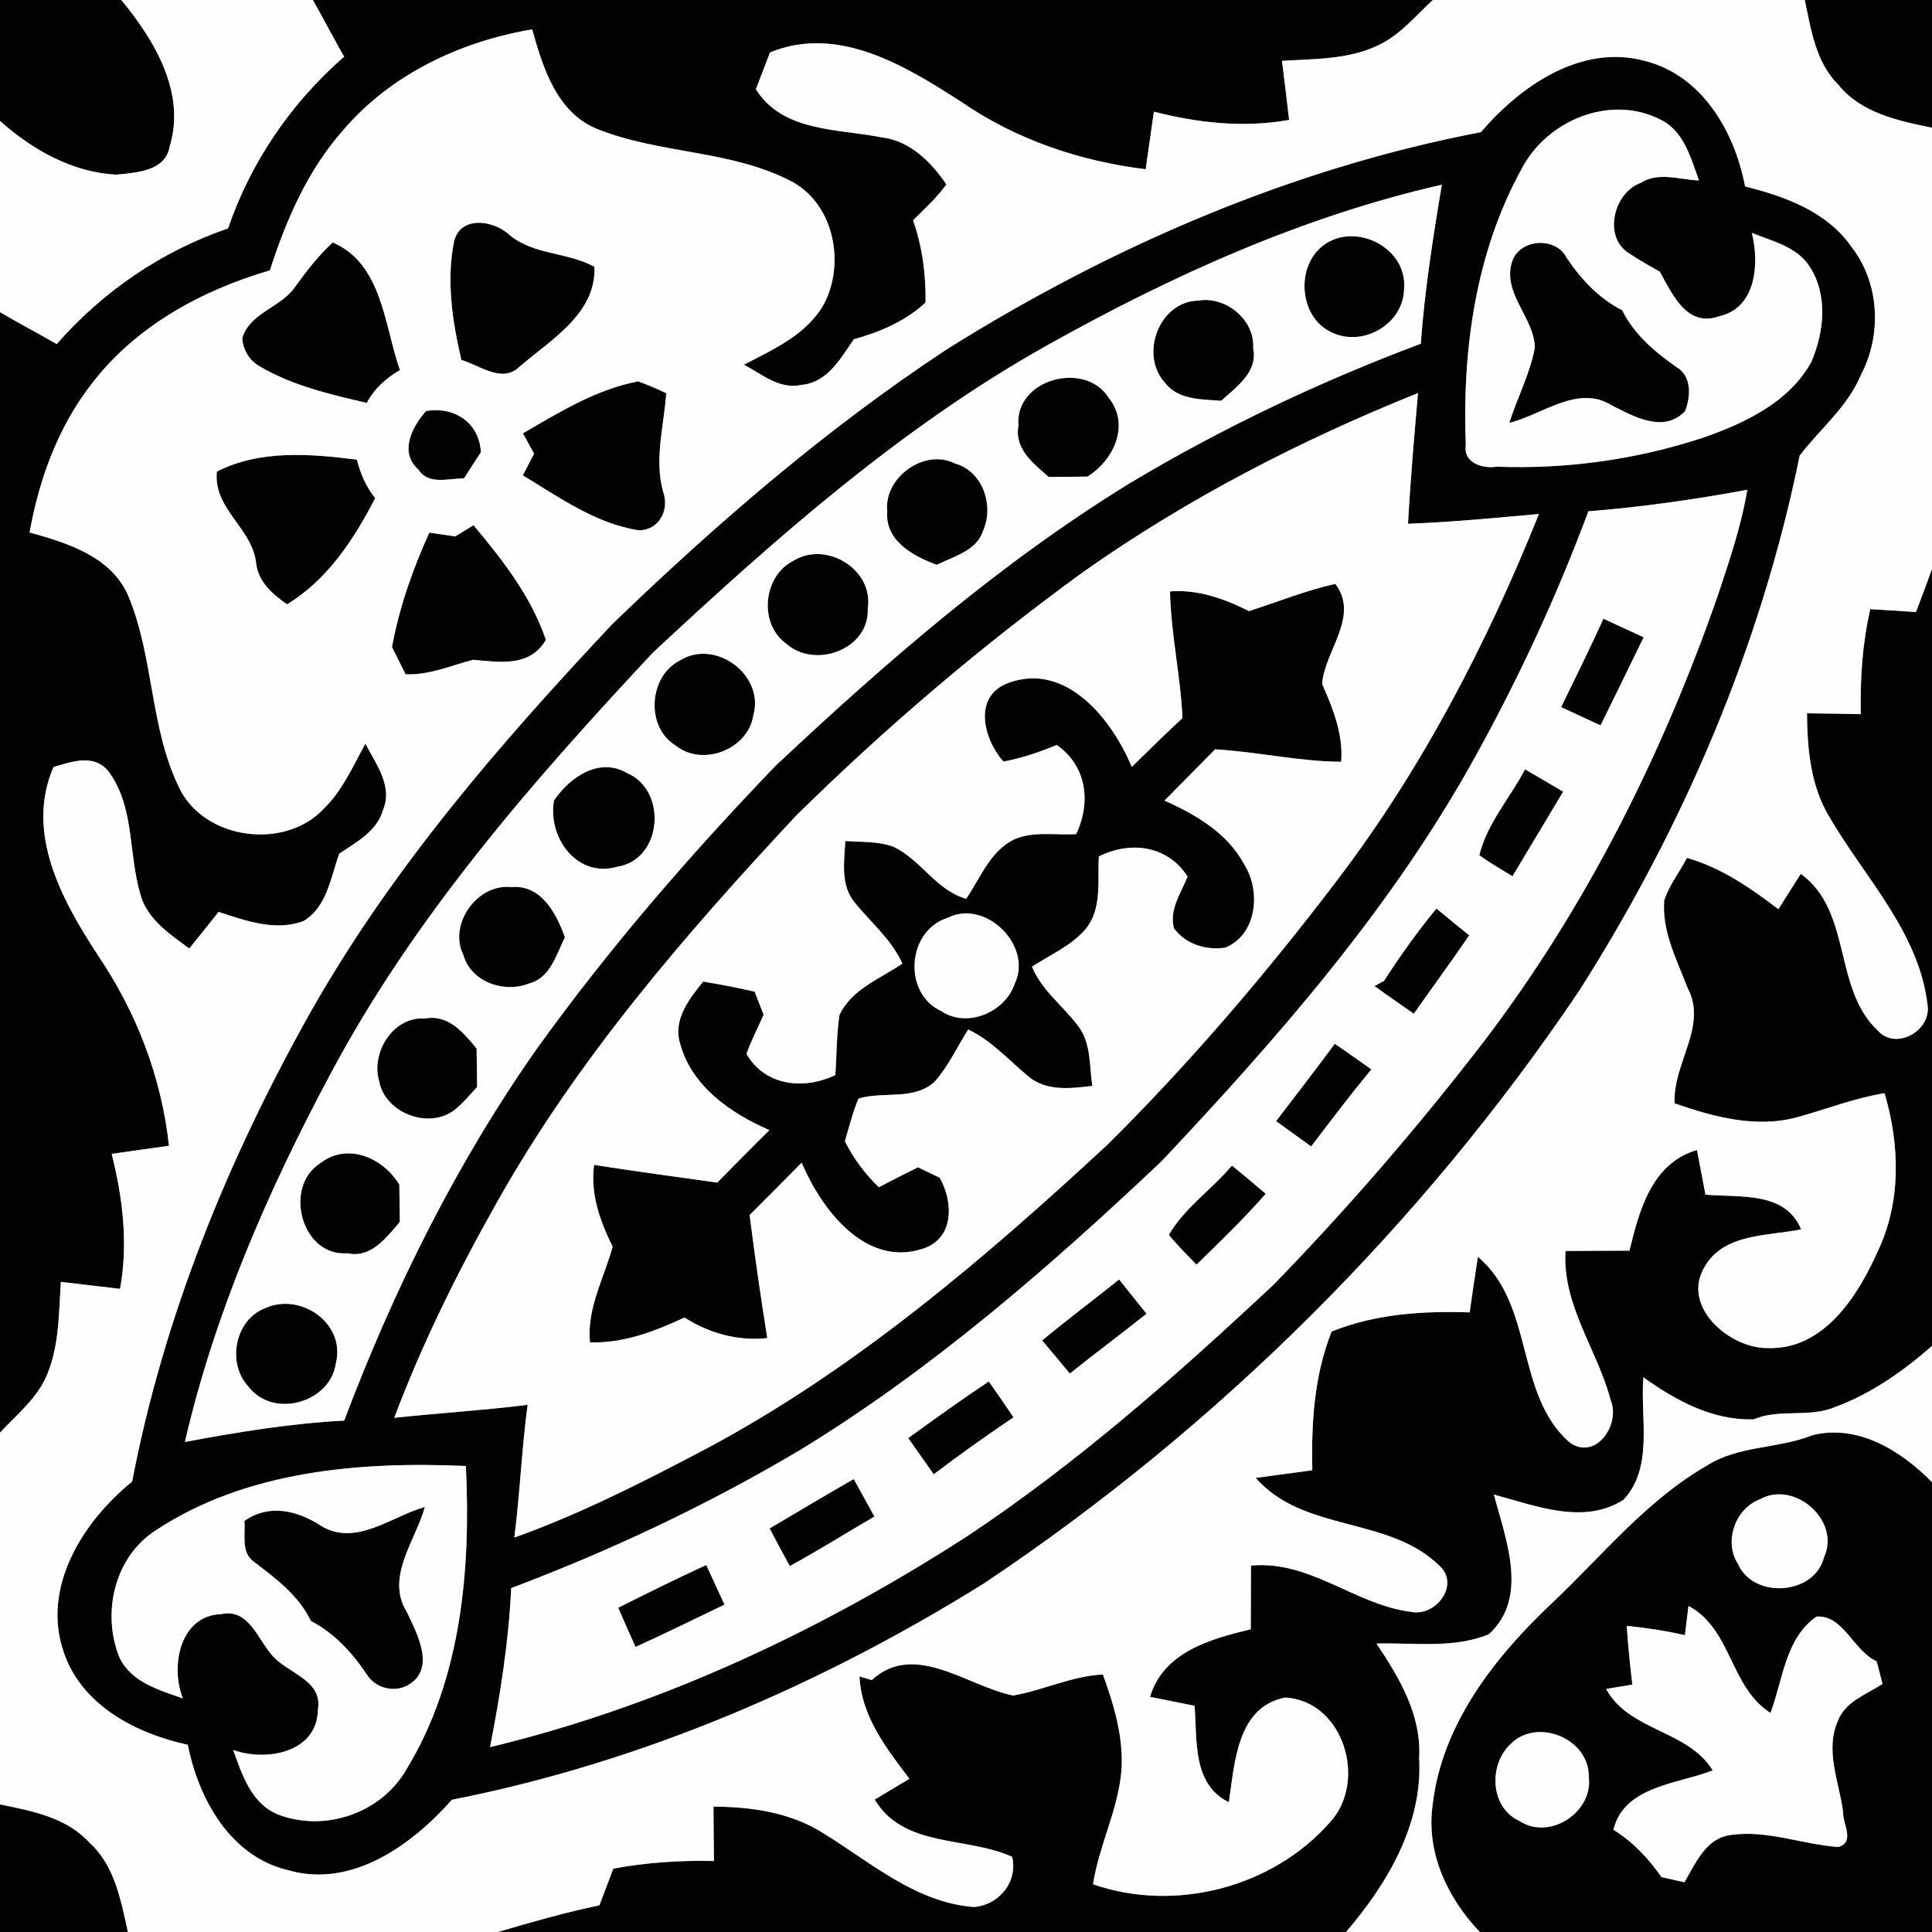<?xml version="1.0" encoding="UTF-8" ?>
<!DOCTYPE svg PUBLIC "-//W3C//DTD SVG 1.1//EN" "http://www.w3.org/Graphics/SVG/1.1/DTD/svg11.dtd">
<svg width="200pt" height="200pt" viewBox="0 0 200 200" version="1.1" xmlns="http://www.w3.org/2000/svg">
<rect x="0" y="0" width="200" height="200" fill="#808080" stroke="none"/>
<g id="#citrom">
	<path fill="#020202" opacity="1.00" d=" M 0.00 0.00 L 12.56 0.00 C 15.98 4.14 19.28 9.62 17.56 15.17 C 17.14 17.74 14.07 17.87 12.03 18.08 C 7.48 17.85 3.34 15.49 0.00 12.52 L 0.00 0.00 Z" />
	<path fill="#020202" opacity="1.00" d=" M 187.62 148.57 C 192.35 147.39 196.81 150.19 200.00 153.43 L 200.00 200.00 L 153.19 200.00 C 149.86 196.52 147.62 191.80 148.30 186.89 C 149.24 178.46 154.82 171.42 160.82 165.80 C 165.96 160.92 170.52 155.25 176.74 151.69 C 180.01 149.62 184.09 149.99 187.62 148.57 M 182.16 155.22 C 179.63 156.17 178.42 159.60 179.91 161.88 C 181.50 165.56 187.84 165.14 188.82 161.21 C 190.58 157.44 185.77 153.18 182.16 155.22 M 174.79 166.25 C 174.70 167.00 174.51 168.51 174.42 169.27 C 172.43 168.82 170.42 168.51 168.40 168.31 C 168.53 170.34 168.74 172.37 168.98 174.39 C 168.30 174.50 166.94 174.72 166.26 174.84 C 168.69 179.25 174.69 179.05 177.30 183.27 C 173.69 184.69 168.12 184.87 167.02 189.42 C 169.04 190.66 170.65 192.39 172.00 194.32 C 172.79 194.50 173.58 194.67 174.37 194.85 C 175.54 192.87 176.59 190.26 179.21 189.95 C 182.96 189.42 186.60 190.94 190.31 191.20 C 192.07 190.67 190.74 188.79 190.80 187.60 C 190.40 184.48 188.88 181.20 190.27 178.12 C 191.02 176.13 193.24 175.40 194.88 174.32 C 194.68 173.54 194.47 172.76 194.27 171.98 C 191.86 170.90 190.82 167.15 188.05 167.35 C 184.82 169.56 184.56 173.93 183.28 177.32 C 179.08 174.67 179.27 168.62 174.79 166.25 M 156.44 180.48 C 154.06 182.62 154.22 187.13 157.32 188.52 C 160.43 190.55 164.94 187.59 164.47 183.94 C 164.54 180.03 159.22 177.79 156.44 180.48 Z" />
</g>
<g id="#kek">
	<path fill="#020202" opacity="1.00" d=" M 32.39 0.00 L 148.32 0.00 C 146.50 1.68 144.88 3.69 142.58 4.73 C 139.51 6.18 136.02 6.09 132.71 6.30 C 132.96 8.34 133.22 10.37 133.45 12.41 C 128.78 13.26 124.02 12.73 119.45 11.56 C 119.16 13.55 118.88 15.53 118.60 17.52 C 111.82 16.69 105.23 14.47 99.58 10.59 C 93.79 6.86 86.79 2.52 79.71 5.43 C 79.22 6.70 78.73 7.97 78.25 9.24 C 81.03 13.67 86.68 13.31 91.21 14.21 C 94.15 14.53 96.39 16.75 97.97 19.09 C 96.98 20.47 95.72 21.61 94.52 22.80 C 95.48 25.54 95.86 28.42 95.81 31.32 C 93.72 33.26 91.10 34.37 88.39 35.12 C 87.03 37.09 85.65 39.61 82.98 39.84 C 80.72 40.37 78.87 38.73 77.01 37.75 C 80.07 36.16 83.50 34.65 85.28 31.50 C 87.49 27.34 86.39 21.33 82.14 18.89 C 75.84 15.49 68.34 15.99 61.79 13.34 C 57.62 11.63 56.20 6.99 55.09 3.04 C 47.69 4.29 40.47 7.68 35.54 13.46 C 31.86 17.60 29.62 22.76 27.94 27.99 C 20.91 30.04 14.14 33.73 9.60 39.59 C 6.06 44.07 4.06 49.55 3.06 55.12 C 6.95 56.20 11.49 57.59 13.26 61.64 C 15.94 68.00 15.49 75.26 18.53 81.51 C 21.12 86.99 29.59 88.06 33.61 83.62 C 35.50 81.75 36.56 79.27 37.83 76.98 C 38.89 79.07 40.69 81.35 39.66 83.82 C 39.05 86.04 36.89 87.18 35.12 88.37 C 34.23 90.81 33.87 93.87 31.43 95.34 C 28.53 96.45 25.42 95.31 22.63 94.40 C 21.63 95.67 20.61 96.93 19.59 98.19 C 17.74 96.81 15.65 95.45 14.74 93.22 C 13.20 88.87 14.10 83.72 11.23 79.85 C 9.70 77.99 7.46 78.85 5.54 79.40 C 2.57 86.23 6.44 93.23 10.13 98.88 C 14.12 104.76 16.73 111.53 17.49 118.61 C 15.51 118.88 13.53 119.17 11.56 119.45 C 12.71 124.00 13.28 128.75 12.43 133.42 C 10.38 133.19 8.34 132.93 6.30 132.70 C 6.09 135.88 6.14 139.18 4.92 142.19 C 3.94 144.69 1.77 146.39 0.00 148.31 L 0.00 32.32 C 1.94 33.46 3.93 34.49 5.87 35.62 C 10.65 30.15 16.75 25.99 23.61 23.64 C 25.96 16.76 30.14 10.65 35.62 5.87 C 34.52 3.93 33.49 1.95 32.39 0.00 Z" />
</g>
<g id="#babarozsaszin">
	<path fill="#020202" opacity="1.00" d=" M 47.12 55.53 C 47.75 55.14 48.39 54.76 49.02 54.37 C 52.03 57.97 54.98 61.73 56.51 66.24 C 54.85 69.08 51.76 68.55 48.97 68.30 C 46.66 68.91 44.43 69.90 41.98 69.80 C 41.63 69.10 40.93 67.69 40.58 66.98 C 41.33 62.88 42.72 58.94 44.44 55.14 C 45.11 55.24 46.45 55.44 47.12 55.53 Z" />
	<path fill="#020202" opacity="1.00" d=" M 54.13 44.86 C 57.91 42.67 61.71 40.30 66.07 39.48 C 67.06 39.84 68.03 40.25 68.97 40.71 C 68.73 44.13 67.70 47.54 68.66 50.95 C 69.33 52.82 68.18 54.95 66.08 54.89 C 61.63 54.19 57.89 51.48 54.12 49.21 C 54.51 48.46 54.90 47.71 55.29 46.96 C 54.90 46.26 54.52 45.56 54.13 44.86 Z" />
	<path fill="#020202" opacity="1.00" d=" M 44.10 42.55 C 47.02 42.03 49.64 43.78 49.78 46.82 C 49.19 47.72 48.60 48.62 48.03 49.53 C 46.44 49.50 44.35 50.26 43.32 48.61 C 41.28 46.84 42.66 44.17 44.10 42.55 Z" />
	<path fill="#020202" opacity="1.00" d=" M 22.45 48.82 C 26.92 46.53 32.12 46.98 36.94 47.58 C 37.31 49.02 37.88 50.39 38.84 51.56 C 36.65 55.82 33.90 60.03 29.71 62.56 C 28.20 61.49 26.70 60.22 26.51 58.25 C 26.08 54.64 22.06 52.68 22.45 48.82 Z" />
	<path fill="#020202" opacity="1.00" d=" M 34.44 25.10 C 39.58 27.28 39.78 33.70 41.40 38.31 C 39.98 39.14 38.74 40.23 37.97 41.71 C 34.20 40.83 30.33 39.94 26.96 37.97 C 25.85 37.37 25.14 36.25 25.08 34.99 C 25.86 32.39 29.02 31.85 30.49 29.77 C 31.69 28.12 32.93 26.49 34.44 25.10 Z" />
	<path fill="#020202" opacity="1.00" d=" M 47.00 25.01 C 47.66 22.25 51.14 22.80 52.77 24.34 C 55.28 26.42 58.76 26.08 61.54 27.62 C 61.72 32.52 56.98 35.18 53.75 37.99 C 51.96 39.70 49.65 37.81 47.76 37.26 C 46.83 33.28 46.19 29.06 47.00 25.01 Z" />
</g>
<g id="#feher">
	<path fill="#020202" opacity="1.00" d=" M 25.30 157.45 C 27.81 155.66 30.75 156.34 33.18 157.92 C 36.78 160.18 40.53 156.97 43.98 156.00 C 43.04 159.47 39.86 163.26 42.12 166.88 C 43.17 169.10 45.13 172.70 42.31 174.40 C 40.83 175.30 38.80 174.75 37.93 173.28 C 36.43 171.04 34.59 169.06 32.18 167.80 C 30.90 165.13 28.53 163.39 26.25 161.65 C 24.92 160.67 25.43 158.85 25.30 157.45 Z" />
	<path fill="#020202" opacity="1.00" d=" M 156.50 27.18 C 157.18 24.71 161.08 24.41 162.20 26.72 C 163.69 28.93 165.52 30.89 167.93 32.12 C 169.17 34.63 171.30 36.42 173.55 38.00 C 175.15 38.91 175.03 41.07 174.44 42.56 C 172.24 44.89 169.13 43.12 166.84 41.96 C 163.35 39.77 159.65 42.94 156.24 43.78 C 157.07 41.17 158.38 38.70 158.89 35.99 C 158.82 32.90 155.54 30.40 156.50 27.18 Z" />
	<path fill="#020202" opacity="1.00" d=" M 153.30 13.68 C 157.39 8.91 163.63 4.54 170.22 6.29 C 176.19 7.76 179.58 13.63 180.65 19.30 C 184.77 20.33 189.10 21.89 191.64 25.52 C 194.59 29.28 194.84 34.67 192.62 38.85 C 191.25 42.14 188.40 44.40 186.30 47.17 C 182.30 66.88 174.24 85.67 163.45 102.61 C 147.16 126.77 126.12 147.70 101.90 163.89 C 85.00 174.43 66.37 182.46 46.78 186.31 C 42.62 191.01 36.39 195.53 29.78 193.59 C 23.83 192.17 20.55 186.22 19.44 180.62 C 14.06 179.45 8.41 176.53 6.57 170.96 C 4.30 164.25 8.61 157.48 13.68 153.37 C 16.94 136.33 23.57 120.07 32.03 104.98 C 40.44 90.04 51.74 76.98 63.44 64.55 C 74.19 54.18 85.57 44.35 98.06 36.13 C 114.97 25.54 133.65 17.44 153.30 13.68 M 157.50 17.52 C 152.74 26.16 151.35 36.33 151.74 46.07 C 151.44 47.93 153.51 48.55 154.96 48.31 C 162.14 48.58 169.37 47.58 176.20 45.34 C 180.54 43.84 185.14 41.70 187.48 37.52 C 188.84 34.42 189.26 30.53 187.32 27.58 C 186.00 25.52 183.46 24.97 181.35 24.11 C 182.14 27.26 181.82 31.89 177.96 32.74 C 174.62 33.94 173.10 30.42 171.82 28.12 C 170.75 27.52 169.68 26.93 168.67 26.24 C 165.89 24.57 167.04 19.93 169.86 18.92 C 171.70 17.76 173.89 18.61 175.88 18.68 C 175.03 16.36 174.31 13.52 171.86 12.37 C 166.66 9.72 160.08 12.49 157.50 17.52 M 108.45 35.72 C 93.30 44.20 80.22 55.79 67.58 67.57 C 55.08 80.94 42.87 94.91 34.22 111.16 C 27.76 123.22 22.23 135.92 19.14 149.27 C 24.59 148.25 30.08 147.35 35.63 147.06 C 40.74 133.53 47.22 120.45 55.55 108.60 C 63.01 98.20 71.42 88.50 80.28 79.28 C 91.70 68.55 103.62 58.20 117.02 49.98 C 126.57 44.27 136.67 39.49 147.08 35.58 C 147.48 30.06 148.34 24.58 149.26 19.12 C 134.89 22.39 121.28 28.54 108.45 35.72 M 112.18 59.18 C 101.65 66.82 91.70 75.29 82.43 84.42 C 70.92 96.74 59.78 109.64 51.48 124.40 C 47.41 131.60 43.73 139.03 40.81 146.77 C 45.41 146.28 50.02 146.00 54.62 145.43 C 54.00 150.00 53.83 154.61 53.24 159.17 C 60.06 156.73 66.54 153.43 72.94 150.06 C 88.41 141.84 101.82 130.37 114.61 118.53 C 123.17 110.05 131.01 100.86 138.30 91.28 C 147.14 79.71 153.90 66.68 159.31 53.21 C 154.80 53.61 150.29 54.05 145.76 54.22 C 146.00 49.70 146.40 45.20 146.79 40.69 C 134.63 45.57 122.90 51.62 112.18 59.18 M 164.43 52.93 C 161.15 61.73 157.19 70.28 152.63 78.49 C 144.06 93.98 132.31 107.40 120.24 120.22 C 108.62 131.19 96.48 141.77 82.80 150.12 C 73.30 155.76 63.26 160.50 52.92 164.40 C 52.66 169.93 51.79 175.42 50.73 180.86 C 68.32 176.63 84.96 168.81 100.12 159.03 C 111.55 151.44 121.87 142.32 131.87 132.96 C 139.58 125.02 146.83 116.62 153.59 107.84 C 164.17 93.96 172.07 78.16 177.81 61.70 C 179.01 58.09 180.25 54.47 180.88 50.70 C 175.44 51.71 169.95 52.49 164.43 52.93 M 16.14 158.41 C 11.81 161.18 10.50 167.05 12.39 171.64 C 13.64 174.17 16.48 174.95 18.93 175.82 C 17.61 172.51 18.61 167.22 22.92 167.09 C 25.67 166.50 26.63 169.53 28.04 171.20 C 29.56 173.20 33.45 173.82 32.91 176.99 C 32.83 181.45 27.57 182.38 24.14 181.16 C 25.05 183.71 26.03 186.72 28.77 187.83 C 33.61 189.70 39.45 187.71 42.06 183.19 C 47.77 173.84 48.74 162.47 48.23 151.76 C 37.28 151.28 25.52 152.23 16.14 158.41 Z" />
	<path fill="#fefefe" opacity="1.00" d=" M 98.10 95.00 C 102.02 93.01 106.97 97.90 105.05 101.86 C 104.05 104.80 100.12 106.48 97.45 104.69 C 93.40 102.84 93.87 96.32 98.10 95.00 Z" />
</g>
<g id="#piros">
	<path fill="#020202" opacity="1.00" d=" M 27.36 135.46 C 31.05 133.70 35.81 136.96 34.77 141.11 C 34.21 145.23 28.26 146.90 25.71 143.53 C 23.47 141.13 24.31 136.68 27.36 135.46 Z" />
	<path fill="#020202" opacity="1.00" d=" M 35.95 129.74 C 31.18 130.10 29.29 122.79 33.19 120.39 C 35.99 118.23 39.70 119.88 41.34 122.64 C 41.35 123.61 41.38 125.54 41.39 126.50 C 39.98 128.11 38.43 130.28 35.95 129.74 Z" />
	<path fill="#020202" opacity="1.00" d=" M 39.24 111.88 C 38.38 108.93 40.74 105.18 43.98 105.44 C 46.39 104.96 48.00 106.91 49.34 108.55 C 49.35 109.55 49.38 111.53 49.39 112.52 C 48.61 113.38 47.86 114.27 46.94 114.99 C 44.23 116.91 39.82 115.17 39.24 111.88 Z" />
	<path fill="#020202" opacity="1.00" d=" M 47.96 98.85 C 46.40 95.69 49.39 91.45 52.91 91.83 C 56.03 91.54 57.60 94.57 58.48 97.03 C 57.60 98.80 56.97 101.23 54.80 101.80 C 52.22 102.85 48.75 101.67 47.96 98.85 Z" />
	<path fill="#020202" opacity="1.00" d=" M 57.35 82.87 C 58.94 80.48 62.02 78.34 64.88 80.01 C 69.12 81.77 68.60 88.99 63.91 89.72 C 59.74 90.95 56.67 86.69 57.35 82.87 Z" />
	<path fill="#020202" opacity="1.00" d=" M 70.36 68.38 C 74.08 66.06 79.19 69.90 77.98 74.07 C 77.44 77.59 72.69 79.43 69.92 77.16 C 66.80 75.24 67.16 70.02 70.36 68.38 Z" />
	<path fill="#020202" opacity="1.00" d=" M 82.10 58.07 C 85.50 55.92 90.48 58.94 89.83 63.01 C 90.02 67.22 84.36 69.29 81.40 66.64 C 78.52 64.59 78.98 59.65 82.10 58.07 Z" />
	<path fill="#020202" opacity="1.00" d=" M 91.85 52.92 C 91.46 49.43 95.72 46.37 98.85 47.98 C 101.75 48.75 102.94 52.38 101.76 54.96 C 101.09 57.04 98.69 57.61 96.97 58.47 C 94.53 57.57 91.58 55.98 91.85 52.92 Z" />
	<path fill="#020202" opacity="1.00" d=" M 105.43 44.06 C 105.01 39.23 112.38 37.26 114.81 41.23 C 117.01 44.01 115.27 47.67 112.57 49.34 C 111.57 49.35 109.57 49.37 108.57 49.38 C 106.99 48.00 104.97 46.45 105.43 44.06 Z" />
	<path fill="#020202" opacity="1.00" d=" M 120.60 39.63 C 117.94 36.73 119.97 31.23 124.01 31.12 C 126.88 30.62 129.91 33.08 129.73 36.05 C 130.23 38.53 127.99 40.05 126.42 41.49 C 124.39 41.33 121.98 41.42 120.60 39.63 Z" />
	<path fill="#020202" opacity="1.00" d=" M 136.60 25.73 C 139.85 22.69 145.75 25.48 145.35 29.91 C 145.29 33.66 140.85 36.10 137.60 34.28 C 134.60 32.69 134.20 28.00 136.60 25.73 Z" />
</g>
<g id="#bordo">
	<path fill="#020202" opacity="1.00" d=" M 121.12 61.22 C 124.03 61.00 126.75 61.98 129.30 63.26 C 132.27 62.30 135.17 61.13 138.23 60.44 C 140.80 63.79 137.08 67.43 136.87 70.81 C 137.99 73.36 139.06 76.00 138.84 78.86 C 134.46 78.83 130.16 77.82 125.79 77.57 C 124.05 79.34 122.30 81.11 120.55 82.88 C 123.78 84.32 127.05 86.22 128.78 89.45 C 130.55 92.18 130.16 96.74 126.84 98.10 C 124.87 98.40 122.74 97.75 121.53 96.11 C 121.01 94.15 122.26 92.45 122.94 90.74 C 120.87 87.52 117.03 87.02 113.75 88.66 C 113.60 91.16 114.11 94.02 112.42 96.13 C 110.94 97.90 108.73 98.83 106.83 100.07 C 107.85 102.55 110.08 104.15 111.64 106.25 C 112.97 108.01 112.76 110.35 113.08 112.41 C 110.89 112.68 108.38 112.99 106.53 111.49 C 104.47 109.81 102.69 107.73 100.23 106.58 C 99.08 108.37 98.19 110.35 96.78 111.95 C 94.62 113.97 91.47 112.94 88.87 113.72 C 88.27 115.15 87.91 116.66 87.46 118.14 C 88.35 119.92 89.54 121.52 90.98 122.90 C 92.32 122.19 93.67 121.51 95.03 120.84 C 95.59 121.11 96.71 121.65 97.28 121.92 C 98.72 124.49 98.80 128.27 95.44 129.30 C 89.53 131.16 85.01 125.15 82.99 120.36 C 81.21 122.18 79.40 123.97 77.60 125.78 C 78.14 130.04 78.75 134.28 79.43 138.52 C 76.37 138.85 73.43 138.02 70.85 136.39 C 67.77 137.83 64.54 139.07 61.07 138.96 C 60.74 135.42 62.52 132.33 63.42 129.06 C 62.11 126.41 61.10 123.60 61.50 120.59 C 65.74 121.26 70.00 121.82 74.25 122.42 C 76.04 120.60 77.83 118.78 79.65 116.99 C 75.66 115.26 71.61 112.47 70.41 108.05 C 69.64 105.57 71.33 103.42 72.79 101.61 C 74.57 101.91 76.35 102.24 78.12 102.66 C 78.35 103.25 78.82 104.45 79.05 105.04 C 78.46 106.39 77.77 107.71 77.27 109.10 C 79.21 112.43 83.22 112.85 86.47 111.29 C 86.62 109.22 86.59 107.14 86.90 105.08 C 88.15 102.39 91.11 101.33 93.41 99.75 C 92.31 97.27 90.19 95.54 88.52 93.48 C 86.99 91.70 87.38 89.21 87.51 87.06 C 89.19 87.19 90.95 87.06 92.55 87.68 C 95.35 89.05 96.94 92.17 100.02 93.04 C 101.48 90.90 102.47 88.16 104.93 86.92 C 106.95 86.00 109.25 86.48 111.40 86.35 C 112.97 83.06 112.50 79.28 109.39 77.12 C 107.60 77.86 105.77 78.49 103.87 78.84 C 101.80 76.48 100.66 72.05 104.42 70.68 C 110.40 68.51 115.13 74.50 117.16 79.39 C 118.89 77.68 120.64 75.99 122.41 74.33 C 122.21 69.93 121.21 65.62 121.12 61.22 M 98.10 95.00 C 93.87 96.32 93.40 102.84 97.45 104.69 C 100.12 106.48 104.05 104.80 105.05 101.86 C 106.97 97.90 102.02 93.01 98.10 95.00 Z" />
</g>
<g id="#zoldpottyok">
	<path fill="#020202" opacity="1.00" d=" M 64.00 166.43 C 67.02 164.92 70.04 163.41 73.11 162.01 C 73.74 163.37 74.37 164.74 75.00 166.11 C 71.93 167.58 68.89 169.09 65.79 170.49 C 65.18 169.14 64.58 167.80 64.00 166.43 Z" />
	<path fill="#020202" opacity="1.00" d=" M 79.67 158.22 C 82.57 156.52 85.45 154.78 88.38 153.11 C 89.10 154.40 89.81 155.70 90.52 156.99 C 87.60 158.70 84.73 160.49 81.76 162.12 C 81.05 160.82 80.35 159.53 79.67 158.22 Z" />
	<path fill="#020202" opacity="1.00" d=" M 94.02 148.87 C 96.77 146.87 99.53 144.89 102.36 143.01 C 103.22 144.24 104.08 145.47 104.92 146.72 C 102.12 148.61 99.35 150.57 96.66 152.62 C 95.78 151.37 94.90 150.12 94.02 148.87 Z" />
	<path fill="#020202" opacity="1.00" d=" M 107.88 138.76 C 110.49 136.60 113.20 134.57 115.85 132.45 C 116.79 133.64 117.74 134.82 118.69 136.00 C 116.06 138.09 113.37 140.09 110.75 142.19 C 109.80 141.04 108.84 139.90 107.88 138.76 Z" />
	<path fill="#020202" opacity="1.00" d=" M 127.53 120.66 C 128.71 121.61 129.87 122.59 131.03 123.58 C 128.77 126.15 126.31 128.53 123.86 130.92 C 122.89 129.90 121.88 128.92 121.00 127.83 C 122.63 125.02 125.45 123.13 127.53 120.66 Z" />
	<path fill="#020202" opacity="1.00" d=" M 132.10 116.06 C 134.14 113.40 136.18 110.74 138.18 108.05 C 139.45 108.92 140.70 109.81 141.96 110.70 C 139.81 113.31 137.77 115.99 135.73 118.68 C 134.52 117.81 133.31 116.93 132.10 116.06 Z" />
	<path fill="#020202" opacity="1.00" d=" M 143.28 101.53 C 144.95 98.94 146.74 96.43 148.70 94.05 C 149.82 94.98 150.95 95.91 152.09 96.83 C 150.22 99.56 148.26 102.24 146.36 104.94 C 144.99 104.00 143.63 103.04 142.28 102.08 C 142.53 101.94 143.03 101.67 143.28 101.53 Z" />
	<path fill="#020202" opacity="1.00" d=" M 153.14 88.54 C 153.93 85.24 156.32 82.61 157.87 79.64 C 159.18 80.41 160.49 81.18 161.82 81.95 C 160.07 84.87 158.32 87.79 156.57 90.71 C 155.41 90.00 154.24 89.33 153.14 88.54 Z" />
	<path fill="#020202" opacity="1.00" d=" M 165.99 64.05 C 167.38 64.69 168.76 65.34 170.15 65.97 C 168.67 69.01 167.19 72.06 165.69 75.09 C 164.33 74.47 162.97 73.84 161.61 73.20 C 163.09 70.17 164.58 67.13 165.99 64.05 Z" />
</g>
<g id="#sarokturkiz">
	<path fill="#020202" opacity="1.00" d=" M 0.00 186.79 C 3.30 187.47 6.88 188.13 9.26 190.75 C 11.88 193.11 12.51 196.72 13.24 200.00 L 0.00 200.00 L 0.00 186.79 Z" />
	<path fill="#020202" opacity="1.00" d=" M 186.83 0.00 L 200.00 0.00 L 200.00 13.22 C 196.49 12.51 192.66 11.70 190.29 8.76 C 187.95 6.43 187.48 3.07 186.83 0.00 Z" />
</g>
<g id="#turkiz">
	<path fill="#020202" opacity="1.00" d=" M 198.34 63.36 C 198.90 61.87 199.47 60.39 200.00 58.89 L 200.00 139.33 C 197.02 141.94 193.70 144.29 189.95 145.66 C 187.26 146.80 184.23 145.79 181.53 146.93 C 177.27 147.06 173.48 144.98 170.12 142.58 C 169.78 146.74 171.21 151.90 168.07 155.25 C 163.97 157.91 158.93 155.86 154.65 154.72 C 155.86 159.33 158.31 165.37 154.12 169.18 C 150.46 170.69 146.35 170.03 142.49 170.14 C 144.86 173.66 147.17 177.56 146.91 181.99 C 147.31 188.80 143.62 195.01 139.34 200.00 L 51.53 200.00 C 55.01 198.98 58.50 197.97 62.05 197.24 C 62.53 195.97 63.01 194.70 63.49 193.44 C 66.92 192.80 70.42 192.57 73.91 192.65 C 73.88 190.77 73.87 188.89 73.86 187.02 C 77.82 187.04 81.90 187.63 85.29 189.81 C 90.18 192.82 94.83 196.96 100.82 197.41 C 103.42 197.21 105.38 194.81 104.78 192.22 C 100.11 190.08 93.55 191.33 90.55 186.29 C 91.45 185.75 93.24 184.68 94.14 184.14 C 91.75 180.97 89.17 177.69 88.97 173.54 C 89.28 173.63 89.92 173.82 90.24 173.92 C 94.69 169.84 100.18 174.59 104.89 175.52 C 108.02 174.97 110.95 173.50 114.17 173.34 C 115.32 176.49 116.30 179.79 116.10 183.17 C 115.79 187.29 113.77 191.00 113.15 195.06 C 121.68 198.01 131.72 195.40 137.68 188.64 C 141.59 184.39 139.09 176.07 133.04 175.73 C 128.03 176.72 127.82 182.53 127.21 186.57 C 123.41 184.70 123.94 180.12 123.66 176.58 C 122.12 176.28 120.59 175.97 119.05 175.66 C 120.44 171.01 125.31 169.66 129.48 168.66 C 129.49 166.46 129.49 164.26 129.50 162.07 C 135.62 161.49 140.29 166.14 146.08 166.86 C 148.65 167.38 151.21 164.01 148.96 162.04 C 143.72 156.94 134.92 158.65 129.99 152.99 C 131.94 152.72 133.89 152.46 135.85 152.20 C 135.74 147.35 136.03 142.40 137.85 137.84 C 142.39 136.01 147.30 135.69 152.14 135.86 C 152.41 133.94 152.69 132.02 152.99 130.11 C 158.89 135.05 156.80 144.38 162.51 149.34 C 165.19 151.21 167.76 147.50 166.75 145.00 C 165.39 139.75 161.72 135.18 162.06 129.50 C 164.26 129.48 166.47 129.48 168.68 129.47 C 169.69 125.31 170.99 120.40 175.67 119.05 C 175.97 120.59 176.26 122.12 176.55 123.67 C 180.06 123.99 184.79 123.27 186.45 127.26 C 183.00 127.98 178.40 127.64 176.43 131.20 C 174.02 135.31 179.11 139.63 183.03 139.55 C 188.78 139.74 192.30 134.20 194.37 129.57 C 196.83 124.43 196.67 118.54 195.09 113.17 C 192.02 113.66 189.12 114.80 186.14 115.63 C 181.87 116.83 177.42 115.64 173.36 114.22 C 173.12 110.10 176.83 106.23 174.69 102.26 C 173.59 99.35 172.02 96.42 172.28 93.21 C 172.79 91.62 173.87 90.29 174.63 88.81 C 178.17 89.81 181.20 91.91 184.10 94.12 C 184.87 92.89 185.64 91.67 186.42 90.46 C 191.76 94.33 189.73 102.31 194.39 106.69 C 196.27 108.78 199.94 106.70 199.54 104.04 C 198.66 96.48 193.00 90.83 189.34 84.51 C 187.42 81.30 187.09 77.50 187.06 73.84 C 188.92 73.86 190.77 73.89 192.63 73.93 C 192.55 70.28 192.79 66.62 193.61 63.06 C 195.19 63.15 196.76 63.25 198.34 63.36 Z" />
</g>
<g id="#lila">
	<path fill="#fefefe" opacity="1.00" d=" M 12.56 0.00 L 32.39 0.00 C 33.49 1.95 34.52 3.93 35.62 5.87 C 30.14 10.65 25.96 16.76 23.61 23.64 C 16.75 25.99 10.65 30.15 5.87 35.62 C 3.93 34.49 1.94 33.46 0.00 32.32 L 0.00 12.52 C 3.34 15.49 7.48 17.85 12.03 18.08 C 14.07 17.87 17.14 17.74 17.56 15.17 C 19.28 9.62 15.98 4.14 12.56 0.00 Z" />
	<path fill="#fefefe" opacity="1.00" d=" M 189.95 145.66 C 193.70 144.29 197.02 141.94 200.00 139.33 L 200.00 153.43 C 196.81 150.19 192.35 147.39 187.62 148.57 C 184.09 149.99 180.01 149.62 176.74 151.69 C 170.52 155.25 165.96 160.92 160.82 165.80 C 154.82 171.42 149.24 178.46 148.30 186.89 C 147.62 191.80 149.86 196.52 153.19 200.00 L 139.34 200.00 C 143.62 195.01 147.31 188.80 146.91 181.99 C 147.17 177.56 144.86 173.66 142.49 170.14 C 146.35 170.03 150.46 170.69 154.12 169.18 C 158.31 165.37 155.86 159.33 154.65 154.72 C 158.93 155.86 163.97 157.91 168.07 155.25 C 171.21 151.90 169.78 146.74 170.12 142.58 C 173.48 144.98 177.27 147.06 181.53 146.93 C 184.23 145.79 187.26 146.80 189.95 145.66 Z" />
</g>
<g id="#sotetlila">
	<path fill="#fefefe" opacity="1.00" d=" M 164.43 52.93 C 169.95 52.49 175.44 51.71 180.88 50.70 C 180.25 54.47 179.01 58.09 177.81 61.70 C 172.07 78.16 164.17 93.96 153.59 107.84 C 146.83 116.62 139.58 125.02 131.87 132.96 C 121.87 142.32 111.55 151.44 100.12 159.03 C 84.96 168.81 68.32 176.63 50.73 180.86 C 51.79 175.42 52.66 169.93 52.92 164.40 C 63.26 160.50 73.30 155.76 82.80 150.12 C 96.48 141.77 108.62 131.19 120.24 120.22 C 132.31 107.40 144.06 93.98 152.63 78.49 C 157.19 70.28 161.15 61.73 164.43 52.93 M 165.99 64.05 C 164.58 67.13 163.09 70.17 161.61 73.20 C 162.97 73.84 164.33 74.47 165.69 75.09 C 167.19 72.06 168.67 69.01 170.15 65.97 C 168.76 65.34 167.38 64.69 165.99 64.05 M 153.14 88.54 C 154.24 89.33 155.41 90.00 156.57 90.71 C 158.32 87.79 160.07 84.87 161.82 81.95 C 160.49 81.18 159.18 80.41 157.87 79.64 C 156.32 82.61 153.93 85.24 153.14 88.54 M 143.28 101.53 C 143.03 101.67 142.53 101.94 142.28 102.08 C 143.63 103.04 144.99 104.00 146.36 104.94 C 148.26 102.24 150.22 99.56 152.09 96.83 C 150.95 95.91 149.82 94.98 148.70 94.05 C 146.74 96.43 144.95 98.94 143.28 101.53 M 132.10 116.06 C 133.31 116.93 134.52 117.81 135.73 118.68 C 137.77 115.99 139.81 113.31 141.96 110.70 C 140.70 109.81 139.45 108.92 138.18 108.05 C 136.18 110.74 134.14 113.40 132.10 116.06 M 127.53 120.66 C 125.45 123.13 122.63 125.02 121.00 127.83 C 121.88 128.92 122.89 129.90 123.86 130.92 C 126.31 128.53 128.77 126.15 131.03 123.58 C 129.87 122.59 128.71 121.61 127.53 120.66 M 107.88 138.76 C 108.84 139.90 109.80 141.04 110.75 142.19 C 113.37 140.09 116.06 138.09 118.69 136.00 C 117.74 134.82 116.79 133.64 115.85 132.45 C 113.20 134.57 110.49 136.60 107.88 138.76 M 94.02 148.87 C 94.90 150.12 95.78 151.37 96.66 152.62 C 99.35 150.57 102.12 148.61 104.92 146.72 C 104.08 145.47 103.22 144.24 102.36 143.01 C 99.53 144.89 96.77 146.87 94.02 148.87 M 79.67 158.22 C 80.35 159.53 81.05 160.82 81.76 162.12 C 84.73 160.49 87.60 158.70 90.52 156.99 C 89.81 155.70 89.10 154.40 88.38 153.11 C 85.45 154.78 82.57 156.52 79.67 158.22 M 64.00 166.43 C 64.58 167.80 65.18 169.14 65.79 170.49 C 68.89 169.09 71.93 167.58 75.00 166.11 C 74.37 164.74 73.74 163.37 73.11 162.01 C 70.04 163.41 67.02 164.92 64.00 166.43 Z" />
</g>
<g id="#neonzold">
	<path fill="#fefefe" opacity="1.00" d=" M 108.45 35.72 C 121.28 28.54 134.89 22.39 149.26 19.12 C 148.34 24.58 147.48 30.06 147.08 35.58 C 136.67 39.49 126.57 44.27 117.02 49.98 C 103.62 58.20 91.70 68.55 80.28 79.28 C 71.42 88.50 63.01 98.20 55.55 108.60 C 47.22 120.45 40.74 133.53 35.63 147.06 C 30.08 147.35 24.59 148.25 19.14 149.27 C 22.23 135.92 27.76 123.22 34.22 111.16 C 42.87 94.91 55.08 80.94 67.58 67.57 C 80.22 55.79 93.30 44.20 108.45 35.72 M 136.60 25.73 C 134.20 28.00 134.60 32.69 137.60 34.28 C 140.85 36.10 145.29 33.66 145.35 29.91 C 145.75 25.48 139.85 22.69 136.60 25.73 M 120.60 39.63 C 121.98 41.42 124.39 41.33 126.42 41.49 C 127.99 40.05 130.23 38.53 129.73 36.05 C 129.91 33.08 126.88 30.62 124.01 31.12 C 119.97 31.23 117.94 36.73 120.60 39.63 M 105.43 44.06 C 104.97 46.45 106.99 48.00 108.57 49.38 C 109.57 49.37 111.57 49.35 112.57 49.34 C 115.27 47.67 117.01 44.01 114.81 41.23 C 112.38 37.26 105.01 39.23 105.43 44.06 M 91.85 52.92 C 91.58 55.98 94.53 57.57 96.97 58.47 C 98.69 57.61 101.09 57.04 101.76 54.96 C 102.94 52.38 101.75 48.75 98.85 47.98 C 95.72 46.37 91.46 49.43 91.85 52.92 M 82.10 58.07 C 78.98 59.65 78.52 64.59 81.40 66.64 C 84.36 69.29 90.02 67.22 89.83 63.01 C 90.48 58.94 85.50 55.92 82.10 58.07 M 70.36 68.38 C 67.16 70.02 66.80 75.24 69.92 77.16 C 72.69 79.43 77.44 77.59 77.98 74.07 C 79.19 69.90 74.08 66.06 70.36 68.38 M 57.35 82.87 C 56.67 86.69 59.74 90.95 63.91 89.72 C 68.60 88.99 69.12 81.77 64.88 80.01 C 62.02 78.34 58.94 80.48 57.35 82.87 M 47.96 98.85 C 48.75 101.67 52.22 102.85 54.80 101.80 C 56.97 101.23 57.60 98.80 58.48 97.03 C 57.60 94.57 56.03 91.54 52.91 91.83 C 49.39 91.45 46.40 95.69 47.96 98.85 M 39.24 111.88 C 39.82 115.17 44.23 116.91 46.94 114.99 C 47.86 114.27 48.61 113.38 49.39 112.52 C 49.38 111.53 49.35 109.55 49.34 108.55 C 48.00 106.91 46.39 104.96 43.98 105.44 C 40.74 105.18 38.38 108.93 39.24 111.88 M 35.95 129.74 C 38.43 130.28 39.98 128.11 41.39 126.50 C 41.38 125.54 41.35 123.61 41.34 122.64 C 39.70 119.88 35.99 118.23 33.19 120.39 C 29.29 122.79 31.18 130.10 35.95 129.74 M 27.36 135.46 C 24.31 136.68 23.47 141.13 25.71 143.53 C 28.26 146.90 34.21 145.23 34.77 141.11 C 35.81 136.96 31.05 133.70 27.36 135.46 Z" />
</g>
<g id="#narancs">
	<path fill="#fefefe" opacity="1.00" d=" M 112.18 59.18 C 122.90 51.62 134.63 45.57 146.79 40.69 C 146.40 45.20 146.00 49.70 145.76 54.22 C 150.29 54.05 154.80 53.61 159.31 53.21 C 153.90 66.68 147.14 79.71 138.30 91.28 C 131.01 100.86 123.17 110.05 114.61 118.53 C 101.82 130.37 88.41 141.84 72.94 150.06 C 66.54 153.43 60.06 156.73 53.24 159.17 C 53.83 154.61 54.00 150.00 54.62 145.43 C 50.02 146.00 45.41 146.28 40.81 146.77 C 43.73 139.03 47.41 131.60 51.48 124.40 C 59.78 109.64 70.92 96.74 82.43 84.42 C 91.70 75.29 101.65 66.82 112.18 59.18 M 121.12 61.22 C 121.21 65.62 122.21 69.93 122.41 74.33 C 120.64 75.99 118.89 77.68 117.16 79.39 C 115.13 74.50 110.40 68.51 104.42 70.68 C 100.66 72.05 101.80 76.48 103.87 78.84 C 105.77 78.49 107.60 77.86 109.39 77.12 C 112.50 79.28 112.97 83.06 111.40 86.35 C 109.25 86.48 106.95 86.00 104.93 86.92 C 102.47 88.16 101.48 90.90 100.02 93.04 C 96.94 92.17 95.35 89.05 92.55 87.68 C 90.95 87.06 89.19 87.19 87.51 87.06 C 87.38 89.21 86.99 91.70 88.52 93.48 C 90.19 95.54 92.31 97.27 93.41 99.75 C 91.11 101.33 88.15 102.39 86.90 105.08 C 86.59 107.14 86.62 109.22 86.47 111.29 C 83.22 112.85 79.21 112.43 77.27 109.10 C 77.77 107.71 78.46 106.39 79.05 105.04 C 78.82 104.45 78.35 103.25 78.12 102.66 C 76.35 102.24 74.57 101.91 72.79 101.61 C 71.33 103.42 69.64 105.57 70.41 108.05 C 71.61 112.47 75.66 115.26 79.65 116.99 C 77.83 118.78 76.04 120.60 74.25 122.42 C 70.00 121.82 65.74 121.26 61.50 120.59 C 61.10 123.60 62.11 126.41 63.42 129.06 C 62.52 132.33 60.74 135.42 61.07 138.96 C 64.54 139.07 67.77 137.83 70.85 136.39 C 73.43 138.02 76.37 138.85 79.43 138.52 C 78.75 134.28 78.14 130.04 77.60 125.78 C 79.40 123.97 81.21 122.18 82.99 120.36 C 85.01 125.15 89.53 131.16 95.44 129.30 C 98.80 128.27 98.72 124.49 97.28 121.92 C 96.71 121.65 95.59 121.11 95.03 120.84 C 93.67 121.51 92.32 122.19 90.98 122.90 C 89.54 121.52 88.35 119.92 87.46 118.14 C 87.91 116.66 88.27 115.15 88.87 113.72 C 91.47 112.94 94.62 113.97 96.78 111.95 C 98.19 110.35 99.08 108.37 100.23 106.58 C 102.69 107.73 104.47 109.81 106.53 111.49 C 108.38 112.99 110.89 112.68 113.08 112.41 C 112.76 110.35 112.97 108.01 111.64 106.25 C 110.08 104.15 107.85 102.55 106.83 100.07 C 108.73 98.83 110.94 97.90 112.42 96.13 C 114.11 94.02 113.60 91.16 113.75 88.66 C 117.03 87.02 120.87 87.52 122.94 90.74 C 122.26 92.45 121.01 94.15 121.53 96.11 C 122.74 97.75 124.87 98.40 126.84 98.10 C 130.16 96.74 130.55 92.18 128.78 89.45 C 127.05 86.22 123.78 84.32 120.55 82.88 C 122.30 81.11 124.05 79.34 125.79 77.57 C 130.16 77.82 134.46 78.83 138.84 78.86 C 139.06 76.00 137.99 73.36 136.87 70.81 C 137.08 67.43 140.80 63.79 138.23 60.44 C 135.17 61.13 132.27 62.30 129.30 63.26 C 126.75 61.98 124.03 61.00 121.12 61.22 Z" />
</g>
<g id="#sotetkek">
	<path fill="#fefefe" opacity="1.00" d=" M 174.79 166.25 C 179.27 168.62 179.08 174.67 183.28 177.32 C 184.56 173.93 184.82 169.56 188.05 167.35 C 190.82 167.15 191.86 170.90 194.27 171.98 C 194.47 172.76 194.68 173.54 194.88 174.32 C 193.24 175.40 191.02 176.13 190.27 178.12 C 188.88 181.20 190.40 184.48 190.80 187.60 C 190.74 188.79 192.07 190.67 190.31 191.20 C 186.60 190.94 182.96 189.42 179.21 189.95 C 176.59 190.26 175.54 192.87 174.37 194.85 C 173.58 194.67 172.79 194.50 172.00 194.32 C 170.65 192.39 169.04 190.66 167.02 189.42 C 168.12 184.87 173.69 184.69 177.30 183.27 C 174.69 179.05 168.69 179.25 166.26 174.84 C 166.94 174.72 168.30 174.50 168.98 174.39 C 168.74 172.37 168.53 170.34 168.40 168.31 C 170.42 168.51 172.43 168.82 174.42 169.27 C 174.51 168.51 174.70 167.00 174.79 166.25 Z" />
	<path fill="#fefefe" opacity="1.00" d=" M 156.44 180.48 C 159.22 177.79 164.54 180.03 164.47 183.94 C 164.94 187.59 160.43 190.55 157.32 188.52 C 154.22 187.13 154.06 182.62 156.44 180.48 Z" />
	<path fill="#fefefe" opacity="1.00" d=" M 182.16 155.22 C 185.77 153.18 190.58 157.44 188.82 161.21 C 187.84 165.14 181.50 165.56 179.91 161.88 C 178.42 159.60 179.63 156.17 182.16 155.22 Z" />
</g>
<g id="#fekete">
	<path fill="#fefefe" opacity="1.00" d=" M 148.32 0.00 L 186.83 0.00 C 187.48 3.07 187.95 6.43 190.29 8.76 C 192.66 11.70 196.49 12.51 200.00 13.22 L 200.00 58.89 C 199.47 60.39 198.90 61.87 198.34 63.36 C 196.76 63.25 195.19 63.15 193.61 63.06 C 192.79 66.62 192.55 70.28 192.63 73.93 C 190.77 73.89 188.92 73.86 187.06 73.84 C 187.09 77.50 187.42 81.30 189.34 84.51 C 193.00 90.83 198.66 96.48 199.54 104.04 C 199.94 106.70 196.27 108.78 194.39 106.69 C 189.73 102.31 191.76 94.33 186.42 90.46 C 185.64 91.67 184.87 92.89 184.10 94.12 C 181.20 91.91 178.17 89.81 174.63 88.81 C 173.87 90.29 172.79 91.62 172.28 93.21 C 172.02 96.42 173.59 99.35 174.69 102.26 C 176.83 106.23 173.12 110.10 173.36 114.22 C 177.42 115.64 181.87 116.83 186.14 115.63 C 189.12 114.80 192.02 113.66 195.09 113.17 C 196.67 118.54 196.83 124.43 194.37 129.57 C 192.30 134.20 188.78 139.74 183.03 139.55 C 179.11 139.63 174.02 135.31 176.43 131.20 C 178.40 127.64 183.00 127.98 186.45 127.26 C 184.79 123.27 180.06 123.99 176.55 123.67 C 176.26 122.12 175.97 120.59 175.67 119.05 C 170.99 120.40 169.69 125.31 168.68 129.47 C 166.47 129.48 164.26 129.48 162.06 129.50 C 161.72 135.18 165.39 139.75 166.75 145.00 C 167.76 147.50 165.19 151.21 162.51 149.34 C 156.80 144.38 158.89 135.05 152.99 130.11 C 152.69 132.02 152.41 133.94 152.14 135.86 C 147.30 135.69 142.39 136.01 137.85 137.84 C 136.03 142.40 135.74 147.35 135.85 152.20 C 133.89 152.46 131.94 152.72 129.99 152.99 C 134.92 158.65 143.72 156.94 148.96 162.04 C 151.21 164.01 148.65 167.38 146.08 166.86 C 140.29 166.14 135.62 161.49 129.50 162.07 C 129.49 164.26 129.49 166.46 129.48 168.66 C 125.31 169.66 120.44 171.01 119.05 175.66 C 120.59 175.97 122.12 176.28 123.66 176.58 C 123.94 180.12 123.41 184.70 127.21 186.57 C 127.82 182.53 128.03 176.72 133.04 175.73 C 139.09 176.07 141.59 184.39 137.68 188.64 C 131.72 195.40 121.68 198.01 113.15 195.06 C 113.77 191.00 115.79 187.29 116.10 183.17 C 116.30 179.79 115.32 176.49 114.17 173.34 C 110.95 173.50 108.02 174.97 104.89 175.52 C 100.18 174.59 94.69 169.84 90.24 173.92 C 89.92 173.82 89.28 173.63 88.97 173.54 C 89.17 177.69 91.75 180.97 94.14 184.14 C 93.24 184.68 91.45 185.75 90.55 186.29 C 93.55 191.33 100.11 190.08 104.78 192.22 C 105.38 194.81 103.42 197.21 100.82 197.41 C 94.83 196.96 90.18 192.82 85.29 189.81 C 81.90 187.63 77.82 187.04 73.86 187.02 C 73.87 188.89 73.88 190.77 73.91 192.65 C 70.42 192.57 66.92 192.80 63.49 193.44 C 63.01 194.70 62.53 195.97 62.05 197.24 C 58.50 197.97 55.01 198.98 51.53 200.00 L 13.24 200.00 C 12.51 196.72 11.88 193.11 9.26 190.75 C 6.88 188.13 3.30 187.47 0.00 186.79 L 0.00 148.31 C 1.77 146.39 3.94 144.69 4.92 142.19 C 6.14 139.18 6.09 135.88 6.30 132.70 C 8.34 132.93 10.38 133.19 12.43 133.42 C 13.28 128.75 12.71 124.00 11.56 119.45 C 13.53 119.17 15.51 118.88 17.49 118.61 C 16.73 111.53 14.12 104.76 10.13 98.88 C 6.44 93.23 2.57 86.23 5.54 79.40 C 7.46 78.85 9.70 77.99 11.23 79.85 C 14.10 83.72 13.20 88.87 14.74 93.22 C 15.65 95.45 17.74 96.81 19.59 98.19 C 20.61 96.93 21.63 95.67 22.63 94.40 C 25.42 95.31 28.53 96.45 31.43 95.34 C 33.87 93.87 34.23 90.81 35.12 88.37 C 36.89 87.18 39.05 86.04 39.66 83.82 C 40.69 81.35 38.89 79.07 37.83 76.98 C 36.56 79.27 35.50 81.75 33.61 83.62 C 29.59 88.06 21.12 86.99 18.53 81.51 C 15.49 75.26 15.94 68.00 13.26 61.64 C 11.49 57.59 6.95 56.20 3.06 55.12 C 4.06 49.55 6.06 44.07 9.60 39.59 C 14.14 33.73 20.91 30.04 27.94 27.99 C 29.62 22.76 31.86 17.60 35.54 13.46 C 40.47 7.68 47.69 4.29 55.09 3.04 C 56.20 6.99 57.62 11.63 61.79 13.34 C 68.34 15.99 75.84 15.49 82.14 18.89 C 86.39 21.33 87.49 27.34 85.28 31.50 C 83.50 34.65 80.07 36.16 77.01 37.75 C 78.87 38.73 80.72 40.37 82.98 39.84 C 85.65 39.61 87.03 37.09 88.39 35.12 C 91.10 34.37 93.72 33.26 95.81 31.32 C 95.86 28.42 95.48 25.54 94.52 22.80 C 95.72 21.61 96.98 20.47 97.97 19.09 C 96.39 16.75 94.15 14.53 91.21 14.21 C 86.68 13.31 81.03 13.67 78.25 9.24 C 78.73 7.97 79.22 6.70 79.71 5.43 C 86.79 2.52 93.79 6.86 99.58 10.59 C 105.23 14.47 111.82 16.69 118.60 17.52 C 118.88 15.53 119.16 13.55 119.45 11.56 C 124.02 12.73 128.78 13.26 133.45 12.41 C 133.22 10.37 132.96 8.34 132.71 6.30 C 136.02 6.09 139.51 6.18 142.58 4.73 C 144.88 3.69 146.50 1.68 148.32 0.00 M 153.30 13.68 C 133.65 17.44 114.97 25.54 98.06 36.13 C 85.57 44.35 74.19 54.18 63.44 64.55 C 51.74 76.98 40.44 90.04 32.03 104.98 C 23.57 120.07 16.94 136.33 13.68 153.37 C 8.61 157.48 4.30 164.25 6.57 170.96 C 8.41 176.53 14.06 179.45 19.44 180.62 C 20.55 186.22 23.83 192.17 29.78 193.59 C 36.39 195.53 42.62 191.01 46.78 186.31 C 66.37 182.46 85.00 174.43 101.90 163.89 C 126.12 147.70 147.16 126.77 163.45 102.61 C 174.24 85.67 182.30 66.88 186.30 47.17 C 188.40 44.40 191.25 42.14 192.62 38.85 C 194.84 34.67 194.59 29.28 191.64 25.52 C 189.10 21.89 184.77 20.33 180.65 19.30 C 179.58 13.63 176.19 7.76 170.22 6.29 C 163.63 4.54 157.39 8.91 153.30 13.68 M 47.00 25.01 C 46.19 29.06 46.83 33.28 47.76 37.26 C 49.65 37.81 51.96 39.70 53.75 37.99 C 56.98 35.18 61.72 32.52 61.54 27.62 C 58.76 26.08 55.28 26.42 52.77 24.34 C 51.14 22.80 47.66 22.25 47.00 25.01 M 34.44 25.10 C 32.93 26.49 31.69 28.12 30.49 29.77 C 29.02 31.85 25.86 32.39 25.08 34.99 C 25.14 36.25 25.85 37.37 26.96 37.97 C 30.33 39.94 34.20 40.83 37.97 41.71 C 38.74 40.23 39.98 39.14 41.40 38.31 C 39.78 33.70 39.58 27.28 34.44 25.10 M 54.13 44.86 C 54.52 45.56 54.90 46.26 55.29 46.96 C 54.90 47.71 54.51 48.46 54.12 49.21 C 57.89 51.48 61.63 54.19 66.08 54.89 C 68.18 54.95 69.33 52.82 68.66 50.95 C 67.70 47.54 68.73 44.13 68.97 40.71 C 68.03 40.25 67.06 39.84 66.07 39.48 C 61.71 40.30 57.91 42.67 54.13 44.86 M 44.10 42.55 C 42.66 44.17 41.28 46.84 43.32 48.61 C 44.35 50.26 46.44 49.50 48.03 49.53 C 48.60 48.62 49.19 47.72 49.78 46.82 C 49.64 43.78 47.02 42.03 44.10 42.55 M 22.45 48.82 C 22.06 52.68 26.08 54.64 26.51 58.25 C 26.70 60.22 28.20 61.49 29.71 62.56 C 33.90 60.03 36.65 55.82 38.84 51.56 C 37.88 50.39 37.31 49.02 36.94 47.58 C 32.12 46.98 26.92 46.53 22.45 48.82 M 47.12 55.53 C 46.45 55.44 45.11 55.24 44.44 55.14 C 42.72 58.94 41.33 62.88 40.58 66.98 C 40.93 67.69 41.63 69.10 41.98 69.80 C 44.43 69.90 46.66 68.91 48.97 68.30 C 51.76 68.55 54.85 69.08 56.51 66.24 C 54.98 61.73 52.03 57.97 49.02 54.37 C 48.39 54.76 47.75 55.14 47.12 55.53 Z" />
	<path fill="#fefefe" opacity="1.00" d=" M 157.50 17.52 C 160.08 12.49 166.66 9.72 171.86 12.37 C 174.31 13.52 175.03 16.36 175.88 18.68 C 173.89 18.61 171.70 17.76 169.86 18.92 C 167.04 19.93 165.89 24.57 168.67 26.24 C 169.68 26.93 170.75 27.52 171.82 28.12 C 173.10 30.42 174.62 33.94 177.96 32.74 C 181.82 31.89 182.14 27.26 181.35 24.11 C 183.46 24.97 186.00 25.52 187.32 27.58 C 189.26 30.53 188.84 34.42 187.48 37.52 C 185.14 41.70 180.54 43.84 176.20 45.34 C 169.37 47.58 162.14 48.58 154.96 48.31 C 153.51 48.55 151.44 47.93 151.74 46.07 C 151.35 36.33 152.74 26.16 157.50 17.52 M 156.50 27.18 C 155.54 30.40 158.82 32.90 158.89 35.99 C 158.38 38.70 157.07 41.17 156.24 43.78 C 159.65 42.94 163.35 39.77 166.84 41.96 C 169.13 43.12 172.24 44.89 174.44 42.56 C 175.03 41.07 175.15 38.91 173.55 38.00 C 171.30 36.42 169.17 34.63 167.93 32.12 C 165.52 30.89 163.69 28.93 162.20 26.72 C 161.08 24.41 157.18 24.71 156.50 27.18 Z" />
	<path fill="#fefefe" opacity="1.00" d=" M 16.14 158.41 C 25.52 152.23 37.28 151.28 48.23 151.76 C 48.74 162.47 47.77 173.84 42.06 183.19 C 39.45 187.71 33.61 189.70 28.77 187.83 C 26.03 186.72 25.05 183.71 24.14 181.16 C 27.57 182.38 32.83 181.45 32.91 176.99 C 33.45 173.82 29.56 173.20 28.04 171.20 C 26.63 169.53 25.67 166.50 22.92 167.09 C 18.61 167.22 17.61 172.51 18.93 175.82 C 16.48 174.95 13.64 174.17 12.39 171.64 C 10.50 167.05 11.81 161.18 16.14 158.41 M 25.30 157.45 C 25.43 158.85 24.92 160.67 26.25 161.65 C 28.53 163.39 30.90 165.13 32.18 167.80 C 34.59 169.06 36.43 171.04 37.93 173.28 C 38.80 174.75 40.83 175.30 42.31 174.40 C 45.13 172.70 43.17 169.10 42.12 166.88 C 39.86 163.26 43.04 159.47 43.98 156.00 C 40.53 156.97 36.78 160.18 33.18 157.92 C 30.75 156.34 27.81 155.66 25.30 157.45 Z" />
</g>
</svg>
